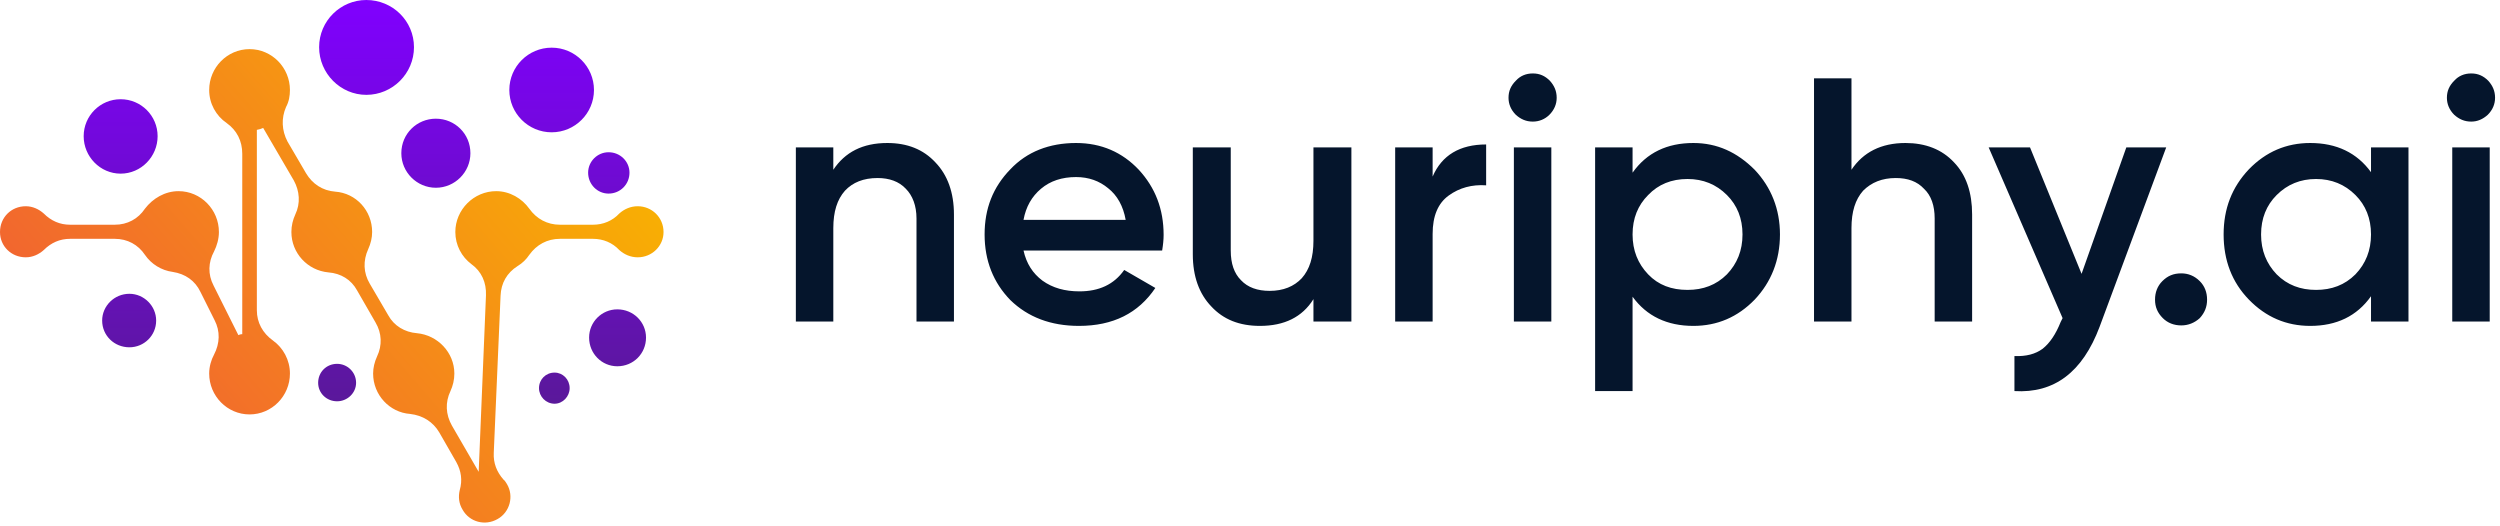 <svg width="333" height="70" viewBox="0 0 333 70" fill="none" xmlns="http://www.w3.org/2000/svg">
<g clip-path="url(#clip0_11542_496)">
<path fill-rule="evenodd" clip-rule="evenodd" d="M9.331 31.812H15.292C16.977 31.812 18.402 32.589 19.309 33.95C20.152 35.181 21.512 36.023 23.003 36.218C24.688 36.477 25.983 37.384 26.696 38.874L28.575 42.632C29.353 44.122 29.288 45.742 28.511 47.232C28.122 47.944 27.863 48.852 27.863 49.759C27.863 52.739 30.26 55.201 33.241 55.201C36.221 55.201 38.619 52.739 38.619 49.759C38.619 47.944 37.712 46.325 36.351 45.353C34.99 44.381 34.213 42.956 34.213 41.336V17.299C34.537 17.234 34.796 17.169 35.055 17.04L39.137 24.037C39.915 25.462 40.044 27.082 39.332 28.572C39.008 29.285 38.813 30.062 38.813 30.905C38.813 33.691 40.952 36.023 43.738 36.282C45.422 36.412 46.783 37.254 47.561 38.679L50.023 42.956C50.865 44.381 50.93 46.001 50.218 47.491C49.894 48.204 49.699 48.981 49.699 49.759C49.699 52.609 51.902 54.942 54.624 55.136C56.308 55.331 57.669 56.173 58.511 57.598L60.779 61.55C61.427 62.717 61.622 63.948 61.233 65.308C61.038 66.15 61.103 67.058 61.622 67.9C62.529 69.52 64.602 70.103 66.287 69.131C67.907 68.224 68.49 66.086 67.518 64.466C67.389 64.272 67.259 64.012 67.065 63.883C66.157 62.846 65.704 61.68 65.769 60.319L66.676 39.392C66.741 37.708 67.518 36.347 68.944 35.44C69.592 35.051 70.11 34.533 70.499 33.95C71.471 32.589 72.896 31.812 74.581 31.812H78.987C80.348 31.812 81.579 32.33 82.486 33.302C83.134 33.885 83.977 34.274 84.948 34.274C86.828 34.274 88.383 32.784 88.383 30.905C88.383 28.961 86.828 27.471 84.948 27.471C83.977 27.471 83.134 27.86 82.486 28.443C81.579 29.415 80.348 29.933 78.987 29.933H74.581C72.896 29.933 71.471 29.155 70.499 27.795C69.527 26.434 67.907 25.462 66.093 25.462C63.112 25.462 60.65 27.924 60.65 30.905C60.65 32.654 61.492 34.209 62.788 35.181C64.149 36.153 64.797 37.643 64.732 39.327L63.76 62.846L60.196 56.691C59.354 55.201 59.289 53.581 60.002 52.091C60.326 51.378 60.52 50.601 60.52 49.759C60.52 46.973 58.317 44.64 55.531 44.381C53.911 44.252 52.485 43.409 51.708 41.984L49.245 37.773C48.403 36.347 48.338 34.727 49.051 33.172C49.375 32.46 49.569 31.682 49.569 30.905C49.569 28.054 47.431 25.721 44.645 25.527C42.96 25.398 41.599 24.491 40.757 23.065L38.295 18.854C37.517 17.364 37.453 15.744 38.1 14.254C38.489 13.541 38.619 12.764 38.619 11.986C38.619 9.006 36.221 6.544 33.241 6.544C30.26 6.544 27.863 9.006 27.863 11.986C27.863 13.8 28.77 15.42 30.195 16.392C31.556 17.364 32.269 18.789 32.269 20.474V44.511C32.074 44.511 31.88 44.575 31.75 44.64L28.446 38.032C27.668 36.541 27.733 34.922 28.511 33.496C28.899 32.719 29.159 31.812 29.159 30.905C29.159 27.924 26.761 25.462 23.78 25.462C21.966 25.462 20.346 26.434 19.309 27.795C18.402 29.155 16.977 29.933 15.292 29.933H9.331C7.97 29.933 6.804 29.415 5.832 28.443C5.184 27.86 4.341 27.471 3.434 27.471C1.49 27.471 0 28.961 0 30.905C0 32.784 1.49 34.274 3.434 34.274C4.341 34.274 5.184 33.885 5.832 33.302C6.804 32.33 7.97 31.812 9.331 31.812Z" fill="url(#paint0_linear_11542_496)"/>
<path fill-rule="evenodd" clip-rule="evenodd" d="M73.868 49.629C74.97 49.629 75.877 50.536 75.877 51.702C75.877 52.804 74.97 53.776 73.868 53.776C72.702 53.776 71.795 52.804 71.795 51.702C71.795 50.536 72.702 49.629 73.868 49.629ZM81.061 20.279C82.616 20.279 83.847 21.51 83.847 23C83.847 24.555 82.616 25.786 81.061 25.786C79.57 25.786 78.339 24.555 78.339 23C78.339 21.51 79.57 20.279 81.061 20.279ZM73.48 6.349C76.59 6.349 79.117 8.876 79.117 11.986C79.117 15.096 76.59 17.623 73.48 17.623C70.369 17.623 67.842 15.096 67.842 11.986C67.842 8.876 70.369 6.349 73.48 6.349ZM58.058 15.809C60.585 15.809 62.658 17.817 62.658 20.409C62.658 22.936 60.585 25.009 58.058 25.009C55.531 25.009 53.457 22.936 53.457 20.409C53.457 17.817 55.531 15.809 58.058 15.809ZM48.792 0C52.291 0 55.142 2.786 55.142 6.285C55.142 9.783 52.291 12.634 48.792 12.634C45.358 12.634 42.507 9.783 42.507 6.285C42.507 2.786 45.358 0 48.792 0ZM16.07 13.217C18.791 13.217 20.994 15.42 20.994 18.141C20.994 20.862 18.791 23.13 16.07 23.13C13.348 23.13 11.145 20.862 11.145 18.141C11.145 15.42 13.348 13.217 16.07 13.217ZM17.236 39.133C19.18 39.133 20.8 40.753 20.8 42.697C20.8 44.705 19.18 46.26 17.236 46.26C15.227 46.26 13.607 44.705 13.607 42.697C13.607 40.753 15.227 39.133 17.236 39.133ZM44.904 48.463C46.265 48.463 47.431 49.564 47.431 50.99C47.431 52.35 46.265 53.452 44.904 53.452C43.479 53.452 42.377 52.35 42.377 50.99C42.377 49.564 43.479 48.463 44.904 48.463ZM82.227 41.206C84.365 41.206 86.05 42.891 86.05 44.964C86.05 47.102 84.365 48.787 82.227 48.787C80.154 48.787 78.469 47.102 78.469 44.964C78.469 42.891 80.154 41.206 82.227 41.206Z" fill="url(#paint1_linear_11542_496)"/>
<path d="M118.189 19.048C120.846 19.048 122.984 19.89 124.604 21.64C126.224 23.324 127.066 25.657 127.066 28.572V42.826H122.077V29.091C122.077 27.406 121.559 26.046 120.652 25.138C119.744 24.167 118.448 23.713 116.893 23.713C115.014 23.713 113.589 24.296 112.552 25.398C111.515 26.564 110.997 28.184 110.997 30.386V42.826H106.008V19.631H110.997V22.612C112.552 20.279 114.885 19.048 118.189 19.048ZM154.799 33.367H136.332C136.721 35.116 137.564 36.412 138.859 37.384C140.22 38.356 141.84 38.809 143.784 38.809C146.376 38.809 148.385 37.902 149.745 35.958L153.892 38.356C151.624 41.725 148.255 43.409 143.719 43.409C139.961 43.409 136.916 42.243 134.583 39.975C132.315 37.643 131.149 34.727 131.149 31.229C131.149 27.795 132.25 24.944 134.583 22.547C136.786 20.214 139.767 19.048 143.33 19.048C146.7 19.048 149.486 20.279 151.689 22.612C153.892 25.009 154.994 27.86 154.994 31.294C154.994 31.877 154.929 32.589 154.799 33.367ZM136.332 29.285H149.94C149.616 27.471 148.838 26.046 147.607 25.074C146.441 24.102 145.015 23.584 143.33 23.584C141.451 23.584 139.896 24.102 138.665 25.138C137.434 26.175 136.656 27.536 136.332 29.285ZM174.951 32.071V19.631H180.005V42.826H174.951V39.846C173.461 42.243 171.063 43.409 167.824 43.409C165.102 43.409 162.964 42.567 161.344 40.818C159.724 39.133 158.882 36.801 158.882 33.885V19.631H163.936V33.367C163.936 35.116 164.389 36.412 165.297 37.319C166.204 38.291 167.5 38.744 169.12 38.744C170.934 38.744 172.359 38.161 173.396 37.06C174.433 35.894 174.951 34.274 174.951 32.071ZM190.826 19.631V23.519C192.058 20.668 194.455 19.242 197.954 19.242V24.685C196.075 24.555 194.39 25.009 192.965 26.046C191.539 27.082 190.826 28.767 190.826 31.164V42.826H185.837V19.631H190.826ZM206.378 15.29C205.795 15.873 205.017 16.197 204.175 16.197C203.267 16.197 202.555 15.873 201.907 15.29C201.259 14.642 200.935 13.865 200.935 13.023C200.935 12.116 201.259 11.403 201.907 10.755C202.49 10.107 203.267 9.783 204.175 9.783C205.082 9.783 205.795 10.107 206.442 10.755C207.026 11.403 207.35 12.116 207.35 13.023C207.35 13.865 207.026 14.642 206.378 15.29ZM206.637 42.826H201.648V19.631H206.637V42.826ZM225.558 19.048C228.733 19.048 231.389 20.279 233.722 22.612C235.925 24.944 237.091 27.86 237.091 31.229C237.091 34.663 235.925 37.578 233.722 39.911C231.454 42.243 228.733 43.409 225.558 43.409C222.059 43.409 219.337 42.113 217.458 39.522V52.091H212.469V19.631H217.458V23C219.337 20.344 222.059 19.048 225.558 19.048ZM219.531 36.541C220.892 37.967 222.642 38.615 224.78 38.615C226.853 38.615 228.603 37.967 230.029 36.541C231.389 35.116 232.102 33.367 232.102 31.229C232.102 29.091 231.389 27.341 230.029 25.981C228.603 24.555 226.853 23.843 224.78 23.843C222.642 23.843 220.892 24.555 219.531 25.981C218.171 27.341 217.458 29.091 217.458 31.229C217.458 33.367 218.171 35.116 219.531 36.541ZM253.809 19.048C256.466 19.048 258.669 19.89 260.289 21.64C261.909 23.324 262.686 25.657 262.686 28.572V42.826H257.697V29.091C257.697 27.406 257.243 26.046 256.271 25.138C255.364 24.167 254.133 23.713 252.513 23.713C250.699 23.713 249.273 24.296 248.172 25.398C247.135 26.564 246.616 28.184 246.616 30.386V42.826H241.627V10.431H246.616V22.612C248.172 20.279 250.569 19.048 253.809 19.048ZM277.265 36.477L283.227 19.631H288.54L279.663 43.539C277.395 49.564 273.637 52.415 268.323 52.091V47.426C269.879 47.491 271.11 47.167 272.082 46.454C273.054 45.677 273.831 44.511 274.479 42.891L274.738 42.373L264.889 19.631H270.397L277.265 36.477ZM290.549 36.412C291.456 36.412 292.298 36.736 293.011 37.449C293.659 38.096 293.983 38.939 293.983 39.911C293.983 40.882 293.659 41.66 293.011 42.373C292.298 43.02 291.456 43.344 290.549 43.344C289.577 43.344 288.734 43.02 288.086 42.373C287.374 41.66 287.05 40.882 287.05 39.911C287.05 38.939 287.374 38.096 288.022 37.449C288.734 36.736 289.512 36.412 290.549 36.412ZM315.819 22.936V19.631H320.809V42.826H315.819V39.457C313.94 42.113 311.219 43.409 307.72 43.409C304.545 43.409 301.823 42.243 299.555 39.911C297.288 37.578 296.186 34.663 296.186 31.229C296.186 27.795 297.288 24.944 299.555 22.547C301.823 20.214 304.545 19.048 307.72 19.048C311.219 19.048 313.94 20.344 315.819 22.936ZM303.249 36.541C304.674 37.967 306.424 38.615 308.497 38.615C310.571 38.615 312.32 37.967 313.746 36.541C315.107 35.116 315.819 33.367 315.819 31.229C315.819 29.091 315.107 27.341 313.746 25.981C312.32 24.555 310.571 23.843 308.497 23.843C306.424 23.843 304.674 24.555 303.249 25.981C301.888 27.341 301.175 29.091 301.175 31.229C301.175 33.367 301.888 35.116 303.249 36.541ZM331.371 15.29C330.723 15.873 330.01 16.197 329.168 16.197C328.26 16.197 327.548 15.873 326.9 15.29C326.252 14.642 325.928 13.865 325.928 13.023C325.928 12.116 326.252 11.403 326.9 10.755C327.483 10.107 328.26 9.783 329.168 9.783C330.075 9.783 330.787 10.107 331.435 10.755C332.019 11.403 332.343 12.116 332.343 13.023C332.343 13.865 332.019 14.642 331.371 15.29ZM331.63 42.826H326.64V19.631H331.63V42.826Z" fill="#05152C"/>
</g>
<defs>
<linearGradient id="paint0_linear_11542_496" x1="11.367" y1="82.237" x2="85.279" y2="17.915" gradientUnits="userSpaceOnUse">
<stop stop-color="#EF4D3E"/>
<stop offset="1" stop-color="#F9B400"/>
</linearGradient>
<linearGradient id="paint1_linear_11542_496" x1="48.598" y1="0" x2="48.598" y2="53.776" gradientUnits="userSpaceOnUse">
<stop stop-color="#8000FF"/>
<stop offset="1" stop-color="#5A189A"/>
</linearGradient>
<clipPath id="clip0_11542_496">
<rect width="333" height="70" fill="white"/>
</clipPath>
</defs>
</svg>
